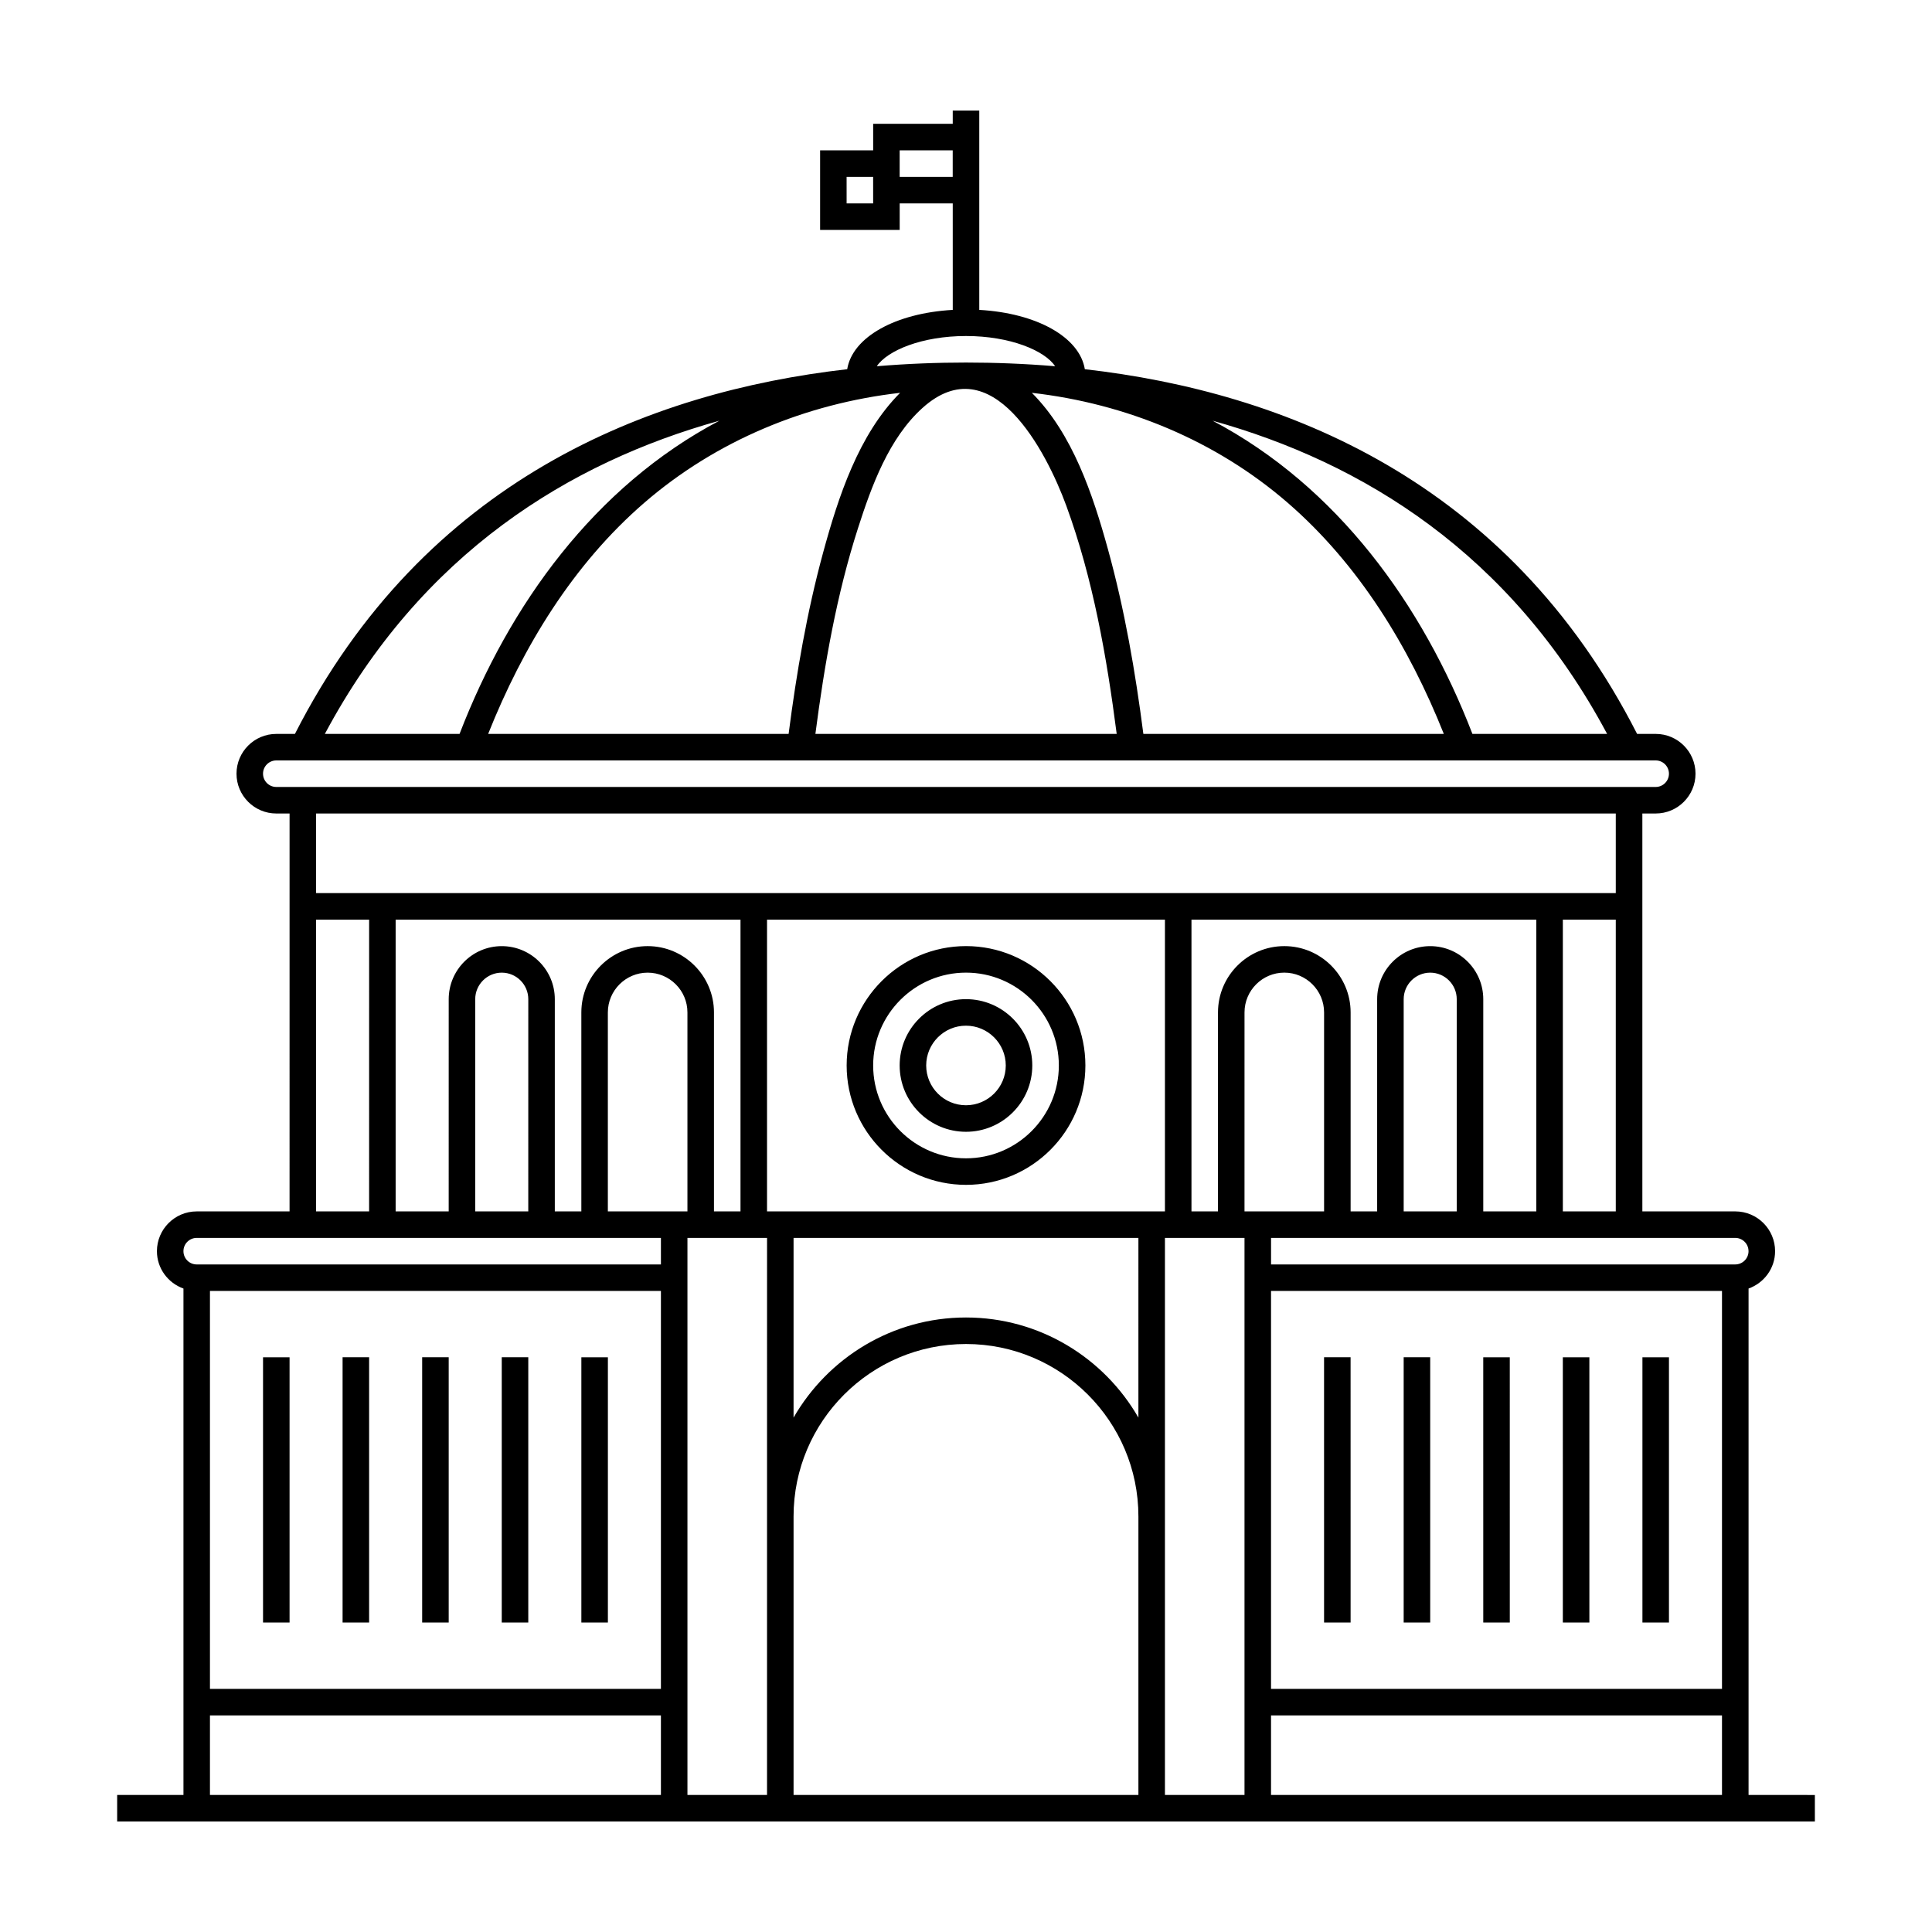 <?xml version="1.0" encoding="UTF-8"?>
<!-- Uploaded to: ICON Repo, www.svgrepo.com, Generator: ICON Repo Mixer Tools -->
<svg fill="#000000" width="800px" height="800px" version="1.1" viewBox="144 144 512 512" xmlns="http://www.w3.org/2000/svg">
 <path d="m241.82 573.99h-7.031v-70.301h7.031zm260.1-70.301h-7.031l0.004 70.301h7.031zm-239.01 0h-7.031v70.301h7.031zm21.09 0h-7.031v70.301h7.031zm98.418-77.328c0-9.691 7.887-17.574 17.574-17.574 9.691 0 17.574 7.883 17.574 17.574s-7.883 17.574-17.574 17.574c-9.688 0-17.574-7.883-17.574-17.574zm7.031 0c0 5.816 4.731 10.543 10.543 10.543 5.816 0 10.547-4.731 10.547-10.543 0-5.816-4.731-10.543-10.547-10.543-5.812-0.004-10.543 4.727-10.543 10.543zm133.57 77.328h-7.031v70.301h7.031zm101.94 116v7.027h-449.91v-7.031h17.57v-134.21c-4.082-1.457-7.031-5.32-7.031-9.898 0-5.816 4.731-10.543 10.543-10.543h24.605l0.004-105.45h-3.516c-5.816 0-10.547-4.731-10.547-10.543 0-5.816 4.731-10.547 10.547-10.547h4.934c34.293-67.305 93.727-90.648 146.36-96.652 1.383-8.492 12.746-14.863 27.973-15.719l-0.004-28.223h-14.059v7.031h-21.09v-21.094h14.059v-7.027h21.09v-3.516h7.031v52.828c15.227 0.855 26.59 7.227 27.973 15.719 52.633 6.004 112.07 29.348 146.36 96.652h4.934c5.816 0 10.543 4.731 10.543 10.547s-4.731 10.543-10.543 10.543h-3.543v105.45h24.633c5.816 0 10.543 4.731 10.543 10.543 0 4.578-2.949 8.441-7.031 9.898v134.21zm-249.57-428.82h-7.031l0.004 7.031h7.031zm89.969 64.625c33.023 17.422 55.637 48.719 68.848 83h35.695c-25.609-47.988-64.938-71.969-104.54-83zm-47.902-7.391c10.82 10.863 16.172 27.008 20.164 41.461 4.426 16.02 7.254 32.457 9.383 48.93h79.625c-9.195-23.074-22.488-44.891-41.375-61.254-19.051-16.496-42.84-26.293-67.797-29.137zm9.117 29.902c-5.238-14.301-19.758-42.41-38.098-25.902-8.914 8.023-13.52 20.734-17.086 31.832-5.688 17.684-8.906 36.148-11.301 54.559h79.848c-2.648-20.438-6.269-41.109-13.363-60.488zm-30.094-87.137v-7.031h-14.059v7.031zm-20.121 50.188c8.125-0.68 16.051-0.977 23.637-0.977 7.59 0 15.512 0.297 23.637 0.977-2.789-4.156-11.934-8.008-23.637-8.008-11.703 0-20.848 3.852-23.637 8.008zm-61.629 36.199c-18.891 16.336-32.176 38.18-41.363 61.238h79.625c2.09-16.172 4.856-32.316 9.145-48.055 4.004-14.684 9.383-31.277 20.402-42.336-24.984 2.859-48.73 12.656-67.809 29.152zm-84.637 61.238h35.695c13.207-34.281 35.828-65.578 68.852-83-39.609 11.031-78.941 35.012-104.55 83zm352.68 14.059c1.938 0 3.516-1.574 3.516-3.516 0-1.938-1.574-3.516-3.516-3.516h-365.55c-1.938 0-3.516 1.574-3.516 3.516 0 1.938 1.574 3.516 3.516 3.516zm-10.574 28.125v-21.094h-344.43v21.094zm-14.027 7.031v77.324h14.027v-77.324zm-21.09 21.086v56.238h14.059v-77.324h-91.387v77.324h7.027v-52.727c0-9.691 7.883-17.574 17.574-17.574 9.691 0 17.574 7.883 17.574 17.574v52.727h7.031v-56.238c0-7.754 6.305-14.059 14.059-14.059 7.758-0.004 14.062 6.305 14.062 14.059zm-14.059-7.031c-3.875 0-7.031 3.156-7.031 7.031v56.238h14.059v-56.238c0-3.875-3.152-7.031-7.027-7.031zm-175.75-14.055v77.324h105.45v-77.324zm-14.062 24.602v52.727h7.031v-77.328h-91.391v77.324h14.059l0.004-56.238c0-7.754 6.305-14.059 14.059-14.059s14.059 6.305 14.059 14.059v56.238h7.031v-52.727c0-9.691 7.883-17.574 17.574-17.574 9.691 0 17.574 7.887 17.574 17.578zm-17.574-10.547c-5.816 0-10.547 4.731-10.547 10.543v52.727h21.09v-52.727c0.004-5.812-4.727-10.543-10.543-10.543zm-38.664 0c-3.875 0-7.031 3.156-7.031 7.031v56.238h14.059l0.004-56.238c0-3.875-3.156-7.031-7.031-7.031zm-49.211-14.055v77.324h14.059l0.004-77.324zm91.391 210.89h-119.51v21.09h119.51zm0-112.48h-119.51v105.45h119.51zm0-14.059h-123.02c-1.938 0-3.516 1.574-3.516 3.516 0 1.938 1.574 3.516 3.516 3.516h123.02zm28.125 0h-21.094v147.63h21.09zm98.414 73.809c0-25.195-20.5-45.691-45.695-45.691-25.195 0-45.691 20.496-45.691 45.691v73.816l91.387 0.004zm0-73.809h-91.387v47.621c9.109-15.828 26.156-26.531 45.691-26.531s36.586 10.703 45.695 26.531zm28.117 0h-21.086v147.63h21.086zm0-7.031h21.09v-52.727c0-5.816-4.731-10.543-10.543-10.543-5.816 0-10.543 4.731-10.543 10.543zm126.54 133.57h-119.51v21.09h119.51zm0-112.48h-119.51v105.45h119.51zm7.031-10.543c0-1.938-1.574-3.516-3.516-3.516h-123.02v7.031h123.02c1.941-0.004 3.519-1.578 3.519-3.516zm-302.28 28.117h-7.031v70.301h7.031zm63.273-77.328c0-17.445 14.191-31.637 31.633-31.637 17.445 0 31.637 14.191 31.637 31.637s-14.191 31.637-31.637 31.637c-17.445-0.004-31.633-14.191-31.633-31.637zm7.027 0c0 13.566 11.035 24.605 24.602 24.605s24.605-11.039 24.605-24.605-11.039-24.605-24.605-24.605-24.602 11.039-24.602 24.605zm-154.66 77.328h-7.031v70.301h7.031zm344.46 0h-7.031l0.004 70.301h7.031zm21.094 0h-7.031v70.301h7.031zm-42.184 0h-7.031l0.004 70.301h7.031z"/>
</svg>